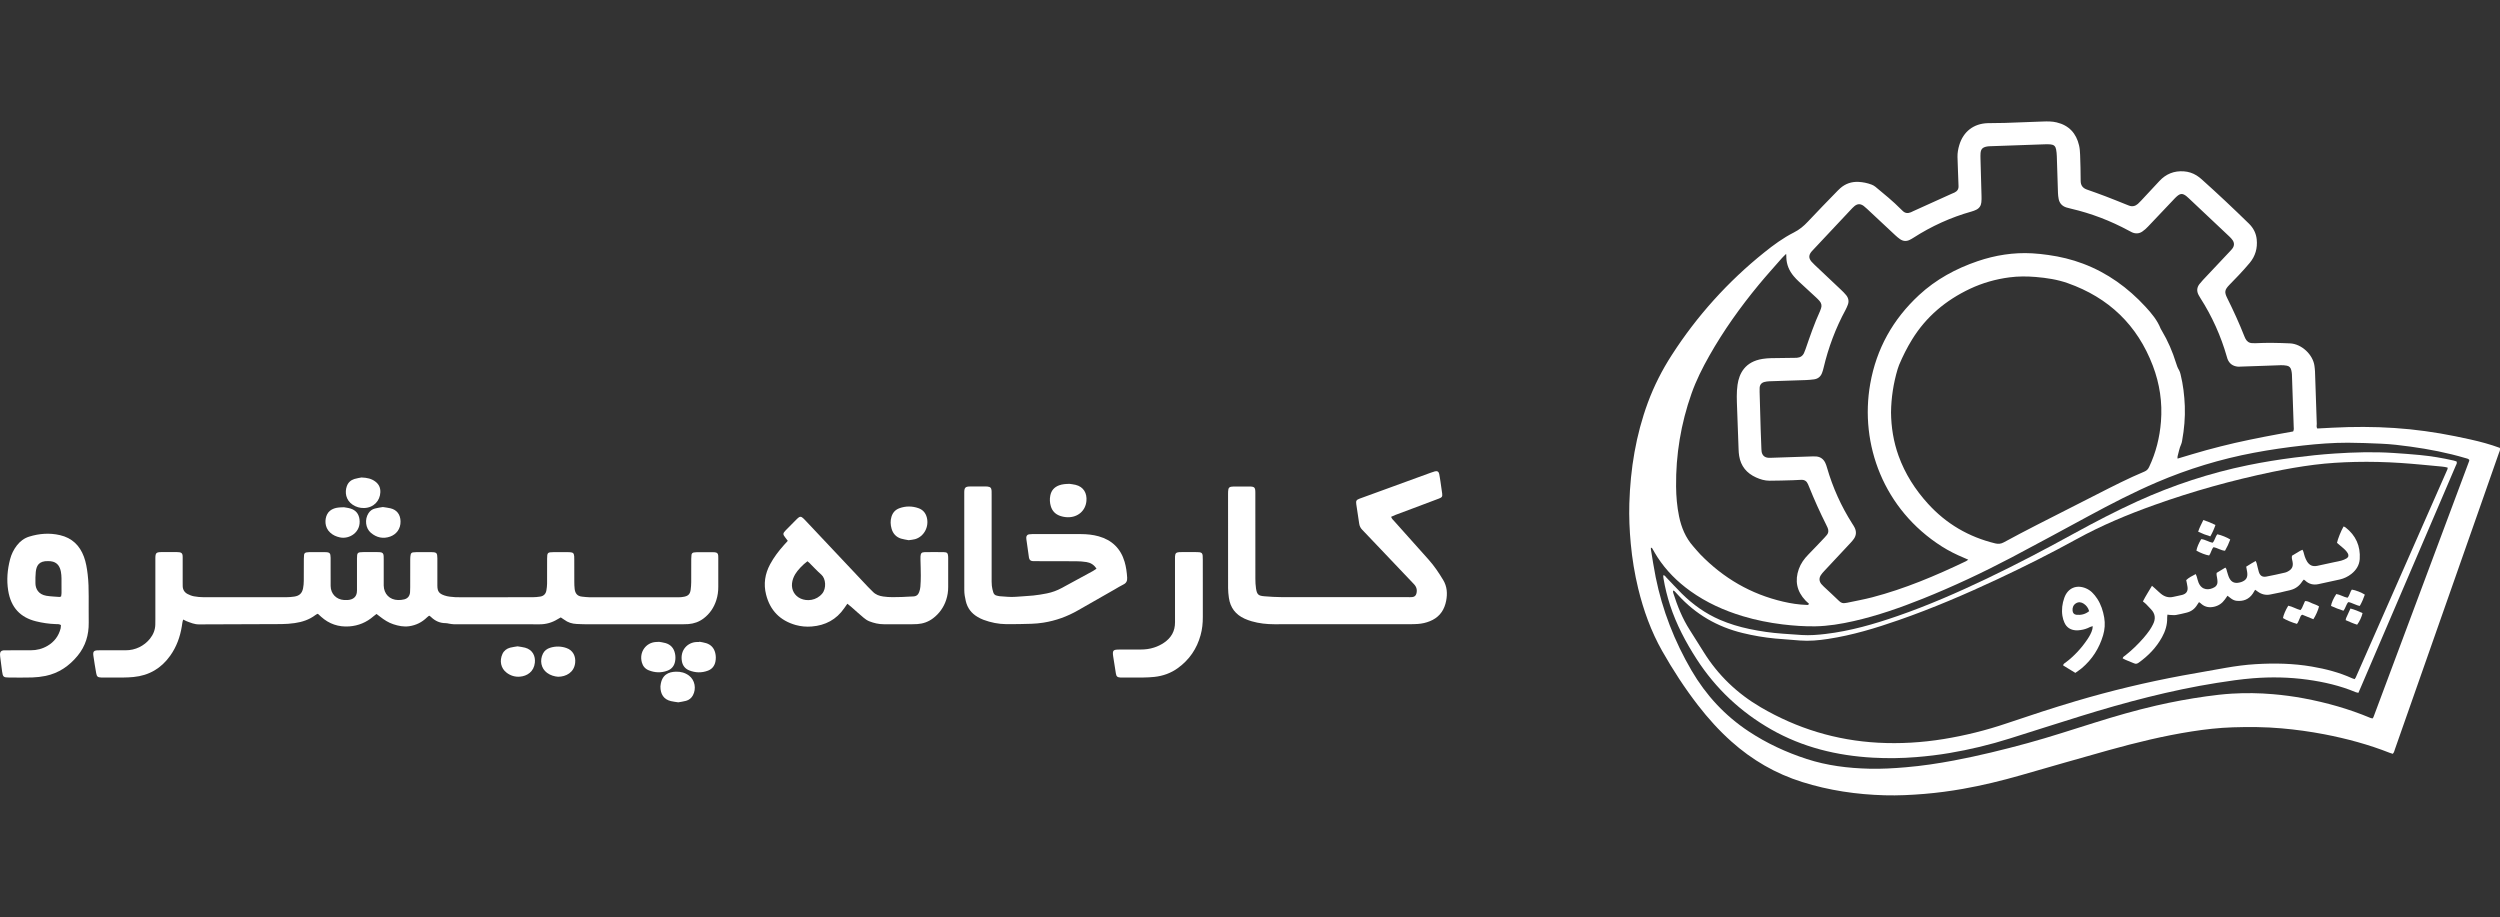 <?xml version="1.0" encoding="UTF-8"?> <svg xmlns="http://www.w3.org/2000/svg" xmlns:xlink="http://www.w3.org/1999/xlink" version="1.1" id="Layer_1" x="0px" y="0px" viewBox="0 0 8192 3004.9" style="enable-background:new 0 0 8192 3004.9;" xml:space="preserve"><rect x="0" y="0" width="8192" height="3004.9" fill="#333333" stroke="none"/> <style type="text/css"> .st0{fill:#ffffff;} </style> <g> <path class="st0" d="M4558.4,1693.5c2.4,6.9,6.7,10.3,10.2,14.2c37.5,42,75,84,112.6,126c18.4,20.5,33.6,43.3,47.8,66.8 c12.9,21.3,14.3,44.3,9.8,68.1c-0.6,3.4-1.5,6.7-2.4,10c-7.6,27.3-24.6,46.3-50.9,56.9c-12.7,5.2-26.2,8.2-39.9,9.1 c-9.3,0.6-18.6,0.8-27.9,0.8c-147.4,0.1-294.8,0.1-442.2,0.1c-25.1,0-49.9-2.7-74-9.7c-8-2.3-15.8-5.2-23.4-8.6 c-29.5-13.4-46.8-36.3-51.3-68.4c-1.6-10.6-2.5-21.4-2.6-32.2c-0.2-102.8-0.2-205.7-0.1-308.5c-0.1-4.9,0.2-9.8,1-14.6 c0.8-4.7,4-7.8,8.9-8.5c2.9-0.5,5.8-0.7,8.7-0.8c17.1-0.1,34.3-0.2,51.4,0c16.8,0.2,19.4,2.9,19.4,20c0.1,94,0.1,188,0.1,282 c-0.1,10.7,0.6,21.5,2.1,32.1c3.1,19.9,7.7,24.1,27.5,25.6c19,1.5,38.1,2.8,57.2,2.8c137.6,0.2,275.2,0.3,412.8,0.1 c4.9,0,9.8,0.2,14.7-0.3c7-0.7,11.6-4.5,13.4-11.6c3.1-11.9,0.5-21.8-8.2-30.9c-36.6-38.1-72.9-76.6-109.3-115 c-19.9-21-39.6-42-59.8-62.8c-5.6-5.5-9.2-12.7-10.2-20.5c-3-21.3-6.5-42.6-9.6-63.9c-1.5-10.6,0.5-14,10.8-17.8 c28-10.4,56.1-20.4,84.1-30.6c49.6-18.1,99.3-36.2,148.9-54.3c4.6-1.8,9.2-3.3,14-4.6c7.6-1.9,12.4,0.9,14,8.6 c1.8,8.6,2.9,17.4,4.3,26.1c1.9,12.6,3.9,25.1,5.4,37.8c1.2,10.2-0.4,12.8-10.3,16.6c-27.9,10.7-55.9,21.1-83.8,31.6 c-19.7,7.4-39.4,14.7-59.1,22.1C4568.3,1689.2,4563.9,1691.2,4558.4,1693.5z"></path> <path class="st0" d="M3593,1863.6c-8.4-13.5-19.7-19.8-33.1-21.9c-11.1-1.7-22.4-2.6-33.6-2.6c-43.1-0.3-86.2-0.2-129.3-0.3 c-4.4,0-8.8,0.1-13.2-0.2c-7-0.6-10.4-3.7-12-10.7c-0.2-0.9-0.3-1.9-0.4-2.9c-2.8-19.4-5.5-38.7-8.2-58.1c-0.3-1.9-0.4-3.9-0.3-5.9 c0.4-5.5,3.5-9.2,8.9-10.1c3.9-0.6,7.8-0.9,11.7-0.9c52.9,0,105.7-0.1,158.6,0.1c19.6,0.1,39.1,2,58.1,7.3 c43.5,12.3,72,39.9,84.9,83.4c5,17,7.3,34.4,8.4,52c0.6,10.5-2.5,17.7-12.4,22.5c-10.1,4.9-19.6,11-29.4,16.6 c-39.5,22.5-79.2,44.9-118.6,67.7c-35.6,20.5-73.5,34.3-114.1,40.7c-13.1,2-26.2,3.3-39.4,3.7c-27.4,0.9-54.8,1.4-82.2,1.2 c-25.6-0.2-50.6-5.3-74.6-14.2c-6.8-2.6-13.4-5.8-19.7-9.6c-20-11.8-32.9-28.7-38.3-51.4c-2.8-11.9-5-23.9-5-36.3 c0-106.7,0-213.4-0.1-320.2c0-15.7,4-19.3,18.7-19.4c17.6-0.1,35.3,0,52.9,0c1.5,0,2.9,0,4.4,0.2c9.6,1.1,12.9,4.3,13.6,14 c0.3,4.4,0.1,8.8,0.1,13.2v270.2c0,9.3-0.2,18.7,0.7,27.9c0.7,7.2,2.6,14.4,4.7,21.4c1.8,6,6,10,12.5,11c2.9,0.5,5.7,1.5,8.6,1.7 c17.6,1.1,35.1,3.4,52.8,1.9c19-1.7,38.1-2.2,57.1-4.2c15.1-1.6,30.1-4,44.9-7c16.8-3.4,33-9.3,48.1-17.5 c34-18.5,67.9-37,101.9-55.4C3584.3,1869.4,3587.9,1866.8,3593,1863.6z"></path> <path class="st0" d="M2776.6,1978.3c-4.3,6.1-7.3,10.5-10.4,14.9c-25.7,37.2-61.7,56.1-106.2,59.7c-17.6,1.5-35.3-0.1-52.4-4.8 c-51.7-14.6-84.2-47.9-97.3-99.8c-8.8-34.8-3.7-68,13.3-99.5c12.2-22.6,27.5-42.8,44.5-61.9c4.2-4.7,8.4-9.4,13.3-14.7 c-2.9-3.9-5.5-7.4-8.1-10.7c-8.4-10.5-8.5-13.7,1.2-23.7c12.2-12.7,24.7-25.2,37.2-37.6c9.2-9,13.2-9,22.1-0.3 c5.9,5.8,11.5,12,17.2,18.1l193.4,205.3c5,5.3,10.5,10.3,15.6,15.6c9.3,9.7,20.9,13.8,33.9,15.7c20.5,3.1,41,2.1,61.6,1.6 c12.2-0.3,24.4-1.6,36.7-1.8c10.3-0.2,16.6-5.3,19.8-14.5c1.9-5.5,3.5-11.3,3.9-17.1c0.9-12.2,1.5-24.4,1.4-36.7 c0-17.6-0.7-35.3-1.1-52.9c-0.1-3.4-0.2-6.9,0.1-10.3c0.7-9.9,3.6-13.4,13.5-13.6c21.1-0.4,42.1-0.4,63.2,0 c10.4,0.2,13,3.2,13.8,13.2c0.2,1.9,0.2,3.9,0.2,5.9v95.5c0.1,14.2-2.2,28.4-6.6,41.9c-7.7,23.9-22.7,44.9-42.8,60.1 c-15.2,11.6-32.5,17.8-51.6,19.1c-5.4,0.4-10.8,0.5-16.2,0.5h-94c-16.4,0-32.1-3.7-47.2-9.6c-6.7-2.6-13-7-18.5-11.6 c-13.9-11.6-27.3-23.8-40.9-35.8C2785.3,1985.3,2781.5,1982.4,2776.6,1978.3z M2645.9,1839.1c-14.8,10.6-32.6,29.6-40,42.1 c-5.6,9.4-9.4,19.3-10.6,30.2c-2.3,22,8.4,40.9,28.3,50c20.6,9.4,51.2,6.9,70.5-16.2c14.5-17.2,11.9-49.3-2.5-61.9 c-14-12.2-26.5-26-39.7-39.1C2650.2,1842.5,2648.2,1841.1,2645.9,1839.1L2645.9,1839.1z"></path> <path class="st0" d="M3941.4,1936.5c0,28.4-0.1,56.8,0,85.2c0.1,20.2-1.9,40.1-7.3,59.5c-12.2,44.6-36.8,80.6-74.2,107.8 c-23.1,16.8-49.1,26.1-77.4,29.1c-12.1,1.3-24.4,1.8-36.6,2c-21.5,0.3-43.1,0.1-64.6,0.1c-3.4,0-6.9,0.2-10.3-0.1 c-9.7-0.7-12.9-3.5-14.5-13.2c-3.1-18.8-6.2-37.6-8.9-56.5c-2.7-18.9,0-21.8,18.7-21.9c23.5-0.1,47-0.1,70.5-0.1 c15.3,0,30.3-1.7,44.8-6.5c11.7-3.7,22.7-9.1,32.9-16c23.4-16.1,36-37.8,35.8-66.8c-0.2-67.5-0.1-135.1-0.1-202.6 c0-4.4-0.1-8.8,0.1-13.2c0.6-10,3.5-13.1,13.2-14c3.4-0.3,6.8-0.2,10.3-0.2h44c3.9-0.1,7.8,0,11.8,0.4c7.8,0.9,10.5,3.5,11.3,11 c0.4,4.4,0.5,8.8,0.4,13.2C3941.5,1867.9,3941.5,1902.2,3941.4,1936.5L3941.4,1936.5z"></path> <path class="st0" d="M2977.5,1770.1c-8-1.6-16.8-2.6-25.1-5.2c-16-5.1-26.3-16.3-30.9-32.5c-3.7-13-4.3-25.9-0.4-38.9 c4-13.6,12.6-23.2,25.7-28c20.9-7.7,42.2-7.6,63.1-0.2c14.3,5.1,23.3,15.6,27.1,30.4c7.9,30.7-9.3,62.7-38.6,71.1 C2992,1768.6,2985.1,1769,2977.5,1770.1z"></path> <path class="st0" d="M3504.9,1585.5c5,0.8,12.3,1.5,19.4,3.2c26.8,6.4,38,27.9,35.7,52.9c-2.9,32.3-28.3,53.7-60.8,53.3 c-8.8-0.1-17.5-1.7-25.8-4.6c-15.3-5.4-25.5-15.9-30.1-31.6c-3.4-11.3-4-23.2-1.7-34.8c3.3-16.9,13.3-27.9,29.2-33.7 C3481.1,1586.5,3491.9,1585.7,3504.9,1585.5z"></path> </g> <g> <path class="st0" d="M600.2,2030.1c-2.6,7.8-3.3,15-4.4,22.2c-5.7,34.8-17.3,67.1-37.9,96.1c-29.5,41.6-69.5,65.1-120.3,70 c-11.2,1.1-22.5,1.6-33.7,1.7c-21.1,0.3-42.1,0.1-63.2,0.1c-2.9,0-5.9,0.1-8.8-0.1c-11.7-0.5-14.7-2.9-16.7-14.3 c-3.3-18.8-6.4-37.6-9.1-56.5c-2.1-14.7,1.2-18.3,16.5-18.4c29.9-0.2,59.7-0.1,89.7-0.1c30.9,0.1,60.1-14,79.3-38.1 c10.6-13.4,16.9-28.6,17.3-45.9c0.1-6.4,0.2-12.7,0.2-19.1v-189.5c0-3.4-0.1-6.9,0-10.3c0.3-15.8,3-18.6,19.2-18.8 c17.1-0.2,34.3-0.1,51.4,0c2.9,0,5.9,0.2,8.8,0.6c5.7,0.9,8.9,3.9,9.7,9.4c0.5,3.9,0.4,7.8,0.4,11.8c0,26,0,51.9,0,77.9 c0,3.9,0,7.8,0.1,11.8c0.3,11.9,5.9,20.7,16.2,26c6.5,3.3,13.5,6.1,20.6,7.4c10.1,1.9,20.4,2.8,30.6,2.9 c91.1,0.2,182.2,0.2,273.3,0c8.3-0.1,16.6-0.7,24.8-2c16.5-2.4,25.5-10.6,28.8-26.8c1.6-8.2,2.4-16.5,2.4-24.8 c0.3-24,0.1-48,0.2-72c0-4.4,0.2-8.8,0.7-13.2c0.5-4.3,3.2-7.1,7.5-7.9c2.9-0.6,5.8-0.9,8.8-0.9c17.6-0.1,35.3-0.2,52.9,0 c15,0.2,17.6,3.1,17.8,18.4c0.1,10.3,0,20.6,0,30.9c0,20.6-0.2,41.2,0.1,61.7c0.3,25.5,18.5,44.3,43.9,45.8 c7.8,0.4,15.6,0.5,23.3-2.1c10.9-3.7,17-11.3,18.6-22.4c0.7-4.8,0.5-9.8,0.5-14.7c0-32.3,0-64.7,0-97c0-19.1,1.7-20.7,21.1-20.8 c15.2-0.1,30.4,0,45.6,0c2.9-0.1,5.9,0.1,8.8,0.3c8.3,0.9,11.2,3.8,11.9,12.1c0.3,3.9,0.2,7.8,0.2,11.8v73.5c0,3.9,0,7.8,0,11.8 c0.6,27.8,19.4,47,47,47.6c6.8,0.2,13.6-0.6,20.3-2.2c11.6-3,18.1-11.2,19-23.3c0.4-5.4,0.4-10.8,0.5-16.2c0-30.9,0-61.7,0.1-92.6 c0-4.9,0.5-9.8,1.4-14.6c0.8-4.2,3.7-6.9,8.1-7.3c3.4-0.4,6.8-0.7,10.2-0.7c16.6-0.1,33.3-0.2,50,0c16.9,0.2,19,2.6,19.2,20 c0,3.9,0,7.8,0,11.8c0,26-0.1,51.9,0,77.9c0.1,18.8,5.5,26.2,23.4,32.3c11.2,3.9,23,4.6,34.7,5.5c5.4,0.4,10.8,0.3,16.2,0.3 c79.3,0,158.7,0,238-0.1c8.3-0.1,16.6-0.8,24.8-2.1c11.5-1.8,18.3-9,20.2-20.4c1.3-7.2,2-14.5,2.2-21.8c0.2-27.4,0.1-54.8,0.1-82.3 c0.1-19.4,1.6-21,20.8-21.1c15.7-0.1,31.3,0,47,0c2.4,0,4.9,0,7.3,0.2c10.1,0.8,12.8,3.4,13.7,13.5c0.3,3.9,0.2,7.8,0.2,11.8 c0,24-0.1,48,0.1,72c-0.1,7.8,0.4,15.7,1.2,23.5c1.7,13.8,8.5,23.4,24.3,24.8c8.8,0.8,17.5,2.1,26.3,2.1c96.5,0.2,193,0.2,289.4,0 c6.4,0,12.7-0.6,18.9-1.9c13.5-2.8,19.2-8.8,21.2-22.7c1.1-8.2,1.7-16.5,1.8-24.9c0.2-25.5,0.1-50.9,0.1-76.4 c0-4.4,0.3-8.8,0.8-13.2c0.6-4.3,3.3-7.1,7.6-7.8c3.4-0.6,6.8-0.9,10.2-0.9c17.1-0.1,34.3-0.1,51.4,0c2.5,0,4.9,0.1,7.3,0.3 c7.7,1,10.4,3.6,11.1,11.1c0.2,2.9,0.3,5.9,0.2,8.8c0,30.9-0.1,61.7,0,92.6c0.1,15.3-1.9,30.3-6.6,44.8c-7.7,24-21.2,44-41.3,59.3 c-14.8,11.3-31.7,17.3-50.2,18.7c-6.3,0.5-12.7,0.5-19.1,0.6c-105.3,0-210.6,0-315.9,0c-10.3,0-20.6-0.7-30.8-1 c-15.1-0.6-28.9-4.8-41-14c-3.5-2.6-7.2-4.9-11.2-7.5c-3.7,2.1-7.1,3.9-10.4,5.9c-17.9,11-37.3,16.7-58.5,16.7 c-94.1-0.1-188.1,0-282.1-0.2c-5.3,0-10.6-1.3-15.9-2.1c-3.4-0.5-6.7-1.6-10.1-1.5c-18.7,0.1-34.3-6.9-47.6-19.6 c-1.4-1.3-2.9-2.6-4.4-3.8c-0.4-0.3-0.9-0.4-2.5-1c-2,1.6-4.8,3.4-7.1,5.7c-16.3,15.9-35.5,25.5-58.2,28.8c-18,2.6-35.1-1-51.9-6.5 c-16-5.2-30-14.3-43.2-24.6c-3.8-2.9-7.7-5.8-11.9-9.1c-3.6,2.7-6.8,4.9-9.6,7.4c-22.9,20.1-49.7,31.3-79.9,33.4 c-34.8,2.4-65.7-7.9-91.9-31.5c-3.3-2.9-6.5-6-9.7-8.9c-0.3-0.3-0.9-0.4-2.1-0.9c-2,1.1-4.7,2.3-6.9,4 c-20.1,15.2-43.2,22.9-67.7,26.4c-14.5,2.1-29.2,3.2-43.9,3.3c-90.1,0.5-180.2,0.5-270.3,1c-14.7,0.1-27.6-5.6-40.8-10.6 C607.7,2033.6,604.3,2031.9,600.2,2030.1z"></path> <path class="st0" d="M199.6,2048.1c-6.2-3.8-12.2-2.9-17.9-3.1c-21.5-0.8-42.9-3.9-63.8-9.1c-50.6-12.5-82.1-44.5-91.1-100.9 c-5.5-34.4-2.6-68.3,6.1-101.9c4.2-16.7,11.9-32.3,22.4-45.9c10.5-13.5,23.7-23.6,40-28.7c33.3-10.3,67.1-12.9,101.4-4.9 c39.2,9.1,64.4,33.6,78.2,70.5c6.9,18.4,9.9,37.8,12.3,57.3c3,24.4,3.4,48.8,3.4,73.3c0.1,28.4-0.3,56.8,0.1,85.2 c0.6,40.7-10.5,77.4-36.5,109c-27.6,33.5-61.9,57-104.8,65.9c-14.4,2.9-29,4.6-43.6,5.1c-25.4,0.8-50.9,0.3-76.4,0.2 c-17.8-0.1-20.1-2-22.5-19.5c-2.3-16.5-4.3-33-6.4-49.5c-0.3-2.4-0.5-4.9-0.5-7.3c0.1-7.8,3.5-11.9,11.2-12.7 c3.9-0.3,7.8-0.4,11.8-0.2c26,0,51.9,0,77.9-0.1c19.5,0,37.8-4.6,54.7-14.5c22.2-13,36.6-32,43-57 C199.4,2055.7,199.3,2051.8,199.6,2048.1z M200.3,1954.3c0.4-3.5,1.3-7.3,1.3-11c0.1-16.1,0.2-32.2-0.1-48.3c0-7.3-0.7-14.6-2-21.8 c-2.9-15.1-9.8-27.8-25.7-32.6c-5-1.5-10.5-1.9-15.8-2c-31.5-0.9-38.7,16-40.8,35.6c-1.3,12.1-1.2,24.3-1.1,36.5 c0,18.4,9.7,37.1,35.7,41.5c14.4,2.4,29.1,2.7,43.6,3.9C196.7,1956.1,198.1,1955.1,200.3,1954.3z"></path> <path class="st0" d="M2222.5,2301.4c-8.4-1.3-16.2-2.2-23.7-3.9c-24-5.5-34.8-23.1-34.7-47.7c0-1,0.1-2,0.3-2.9 c3.8-36.6,26.9-45.3,50.6-45.9c15.6-0.4,30,3.3,42.7,12.8c19.5,14.6,24.6,43,12.7,64.9c-4.7,8.8-12.8,15.3-22.4,17.8 C2239.6,2298.9,2230.8,2299.8,2222.5,2301.4z"></path> <path class="st0" d="M2159.9,2103.2c4.9,0.9,13.3,1.8,21.1,4.1c16.9,5,27.1,16.7,30.8,34c1.9,8.6,2,17.5,0.3,26.2 c-2.8,14.6-11,24.9-24.9,30.1c-20.6,7.8-41.3,6.9-61.5-1.2c-11.4-4.6-19-13.3-22.4-25.5c-9.7-34.9,14-65.4,46-67.2 C2151.7,2103.5,2154.2,2103.4,2159.9,2103.2z"></path> <path class="st0" d="M2291.5,2102.7c7.6,1.6,15.4,2.5,22.8,4.9c15.6,5,25.5,15.9,29.4,31.9c2.4,9.5,2.5,19.5,0.5,29.1 c-3,13.9-11,23.9-24.4,29c-20.6,7.8-41.3,7.1-61.5-0.9c-13.1-5.2-21.3-15.6-23.8-29.5c-6.9-37.9,19.8-62.5,48.1-63.4 c2.9-0.1,5.9,0,8.8,0L2291.5,2102.7z"></path> <path class="st0" d="M1254.6,1661.4c9.1,1.5,16.9,2.3,24.5,4.1c21,4.9,32.8,20,33.4,42.6c0.7,25.5-14.4,43.1-33.8,50.1 c-23.2,8.3-44.5,3.5-63.2-12.1c-17.8-14.9-21.2-44.1-8-64.4c5-7.7,12.1-13.1,20.9-15.3C1237.3,1664,1246.5,1662.8,1254.6,1661.4z"></path> <path class="st0" d="M1184.6,1564.6c18.7,0.7,32.7,4,45,13.2c12,8.9,17.4,20.7,16.7,35.5c-1.1,27.1-21.1,50.6-53.4,51.4 c-13.3,0.4-26.4-3.4-37.4-10.9c-23-15.4-26-41.2-19-60.8c4.2-11.8,12.8-19.7,24.6-23.4C1169.9,1566.9,1179.1,1565.7,1184.6,1564.6z "></path> <path class="st0" d="M1127.4,1662.2c4.6,0.9,13.4,1.8,21.7,4.4c16.9,5.3,26.5,17.2,28.9,35c5.7,42.6-33.2,66-63.9,59.4 c-12.2-2.6-23.1-7.3-32.3-15.9c-19.3-17.6-17.6-44.2-10.1-59.3c4.8-9.6,12.7-15.8,22.8-19.5 C1103.8,1663,1113.5,1662.4,1127.4,1662.2z"></path> <path class="st0" d="M1695.9,2117.9c8.4,1.5,16.7,2.2,24.7,4.4c25.2,6.9,34.3,27.9,32,49.3c-3.2,29.7-25.6,43.9-49.2,45.7 c-15.5,1.2-30-3.1-42.7-12.5c-20.2-14.9-24.3-39.9-14.4-61.7c4.9-10.9,13.9-17.7,25.2-20.8 C1679.4,2120.2,1687.7,2119.4,1695.9,2117.9z"></path> <path class="st0" d="M1828.8,2217.6c-11.8-0.9-24.7-4.4-36.2-12.8c-19.8-14.6-24.6-40.9-13.4-63.1c4.8-9.6,13.1-15.8,23.2-19 c17.4-5.6,36.1-5.4,53.3,0.6c22.2,7.4,31.3,27.4,29,48.7C1881.3,2203.4,1855,2217.5,1828.8,2217.6z"></path> </g> <g> <path class="st0" d="M7593.1,1404.1c33.9-1.6,67.5-3.9,101.1-4.6c33.8-0.7,67.6-0.8,101.4,0.4c33.7,1.2,67.5,3.4,101.1,6.8 c33.1,3.4,66.1,8,98.9,13.5c33.3,5.6,66.3,12.6,99.3,19.8c33,7.3,65.4,16.1,96.8,27.7c1.7,7.2-1.7,12.4-3.6,17.7 c-22.5,64.7-45.2,129.3-68,194c-90.8,258.6-181.6,517.2-272.4,775.7c-1.7,5-2.6,10.4-7,15c-3.2-1-6.4-1.8-9.5-3 c-69.4-27.4-141.1-46.7-214.3-60.9c-46.6-8.9-93.7-15.5-141-19.6c-53.2-4.7-106.6-5-160-3.3c-45.1,1.5-89.8,6.5-134.3,13.5 c-92,14.4-182.3,36.5-271.9,61.4c-96.2,26.8-192,54.6-288,82.1c-62.6,17.9-125.8,33.4-190,44.7c-41.5,7.3-83.2,12.9-125.2,16.4 c-43.5,3.6-87,5.8-130.6,4.6c-92-2.5-182.3-15.8-270.2-43.4c-87.4-27.4-164.6-72.3-232.7-133.2c-40.3-36-76.3-76-109.3-118.7 c-43.5-56.3-82.1-115.8-117.2-177.7c-36.4-64.4-61.2-133.3-78.6-205c-11.6-48.1-19.6-96.9-24.2-146.2c-4.1-44-6-88-4.7-132.1 c3.4-113.3,21.4-223.9,60.8-330.7c20.3-54.9,46.7-106.7,78.4-155.8c82.1-127.6,184.3-241,302.6-335.8 c30.5-24.6,62.2-47.8,97.3-65.6c17.9-9,32.4-21,45.9-35.5c32.1-34.4,65.1-67.8,97.8-101.6c2.7-2.8,5.6-5.5,8.5-8.1 c17-14.9,36.9-21.6,59.5-20.6c14.7,0.7,29.2,3.7,43,8.9c4.6,1.7,8.8,4.2,12.6,7.2c28.7,23.7,57.6,47.2,83.8,73.7 c1.7,1.7,3.5,3.4,5.3,5.1c7.9,8,17,8.9,27,4.7c2.7-1.1,5.3-2.6,8-3.8c41.5-18.8,82.9-37.5,124.4-56.3c3.6-1.6,7.2-3,10.8-4.7 c8.7-4.2,13.5-11,13-21c-0.7-17.1-1.3-34.3-1.9-51.4c-0.5-14.7-1.1-29.4-1.5-44c-0.3-13.3,2-26.3,5.9-39.1 c13.2-44.1,47-70.3,93.1-71.7c18.6-0.6,37.2-0.2,55.9-0.8c41.6-1.3,83.2-2.8,124.8-4.6c15.2-0.6,30.5-0.7,45.3,2.9 c40.3,9.6,64.2,35.8,73.4,75.5c2.3,9.9,3,20.3,3.4,30.6c1,28.4,1.8,56.8,1.8,85.2c0,15,6.7,23.8,20.3,28.7 c20.3,7.2,40.6,14.3,60.7,22c22.4,8.5,44.6,17.6,66.9,26.5c3.6,1.5,7.3,2.9,10.9,4.3c10.7,3.9,20.3,1.5,28.7-5.8 c3.6-3.3,7.1-6.7,10.4-10.4c20.1-21.5,40.1-43,60.1-64.5c21.7-23.4,48.5-34,80.3-31.7c14.7,1,29,5.6,41.5,13.4 c5.8,3.7,11.3,7.8,16.4,12.4c52.9,47.4,104.6,96,155.4,145.7c14.6,14.4,23.3,31.5,25.3,51.6c2.9,28.6-4.4,54.5-22.8,76.7 c-11.5,14-23.9,27.2-36.2,40.5c-10,10.8-20.4,21.1-30.6,31.7c-15.5,16.1-16.9,23.5-7.1,43.2c20.5,41.2,39.6,83,56.5,125.9 c0.9,2.3,1.9,4.5,3,6.7c4.5,9,11.5,14.5,21.8,15.1c3.9,0.3,7.8,0.4,11.8,0.2c37.7-1.9,75.3-1.1,113.1,0.6 c37.7,1.8,75.2,37,79.8,74.4c0.7,5.8,1.5,11.7,1.7,17.5c2,57.3,3.9,114.5,5.8,171.8C7591.1,1394.2,7590.3,1399.2,7593.1,1404.1z M6449.6,1834c-6.6-2.9-10.6-4.7-14.6-6.4c-24.9-10.4-49-22.4-71.8-36.8c-191-121.3-269.9-335.1-234.8-533.3 c20.3-114.9,74.5-211.5,159.9-290.6c55.5-51.4,120.5-86.6,191.8-111c58.2-19.8,117.7-29.2,179.1-25.8c17.6,1,35.1,2.9,52.6,5.4 c38.9,5.4,76.9,14.5,113.7,28.4c80,30.1,147.3,78.8,204.9,141.3c19.9,21.6,38.8,44.2,49.8,72.1c0.9,2.2,2.4,4.3,3.7,6.4 c19.9,33.4,35.2,68.8,46.6,105.9c2.5,8,5.1,15.7,9.6,22.9c2.5,4.1,3.9,9,5.1,13.7c8.5,34.3,12.6,69.3,14,104.6 c1.4,37.8-2,75.3-8.7,112.5c-0.8,4.3-1.5,8.9-3.3,12.7c-6,12.5-7.9,26.2-11.7,39.3c-0.6,2-0.1,4.4-0.1,7.5 c32.1-9.5,62.8-19.1,93.9-27.6s62.5-16.4,93.9-23.7c31.9-7.3,64.1-13.8,96.3-20.2c31.6-6.2,63.4-11.8,94.7-17.5 c3.2-5.8,2-11.3,1.8-16.5c-1.9-56.8-3.8-113.5-5.8-170.3c-0.3-4.9-1-9.7-2.2-14.4c-1.8-7.9-6.8-13.1-14.8-14.4 c-6.2-1.1-12.6-1.6-18.9-1.5c-18.6,0.4-37.2,1.3-55.8,2c-25.5,0.9-50.9,1.7-76.3,2.6c-2.9,0.1-5.9,0.5-8.8,0.2 c-16.6-1.5-28.4-9.7-34.4-25.6c-0.9-2.3-1.4-4.7-2.1-7c-19.4-67.9-48.5-132.6-86.6-192.1c-2.1-3.3-4.1-6.7-5.9-10.1 c-6.7-12.5-5.9-24.5,2.7-35.7c3.6-4.6,7.4-9.1,11.5-13.4c29.5-31.4,59-62.8,88.6-94.1c3-3.2,6.1-6.4,8.6-10 c5.9-8.5,5.9-17.6,0.3-26.1c-3.1-4.4-6.7-8.5-10.6-12.1c-44.5-42-89.1-84-133.7-126c-2.5-2.4-5-4.7-7.7-6.8 c-12.1-9.3-19.5-9.1-31.2,1.2c-3.7,3.2-7,6.8-10.4,10.4c-27.9,29.5-55.8,59.2-83.9,88.5c-5.7,6.1-12,11.6-18.8,16.3 c-10.5,7.1-22,7.5-33.6,2.4c-3.6-1.6-7-3.5-10.4-5.4c-59.8-32.3-122.6-56.5-188.8-71.9c-5.2-1.2-10.5-2.5-15.6-4.1 c-13.8-4.3-22.6-13.5-25.5-27.7c-1.3-6.7-2.1-13.5-2.3-20.4c-1.4-40.1-2.4-80.3-3.8-120.4c-0.2-7.3-1-14.6-2.3-21.9 c-2-10.4-7.3-15.2-17.9-16.3c-6.8-0.6-13.7-0.7-20.5-0.3c-59.7,2-119.4,4.1-179.1,6.3c-3.9,0.1-7.8,0.5-11.6,1.4 c-12.3,2.8-17.5,8.7-18.5,21.3c-0.4,5.9-0.4,11.8-0.2,17.6c1.1,41.2,2.4,82.2,3.4,123.3c0.3,6.8,0.1,13.7-0.6,20.5 c-1.1,11-6.9,19.3-16.9,24.1c-4.8,2.3-9.9,4.3-15.1,5.7c-67.9,19.1-131.4,48-190.7,86.1c-4.1,2.7-8.4,5-12.8,7.2 c-10.6,5-21.1,4-30.7-2.6c-5.6-3.9-10.9-8.3-15.9-13c-30.8-28.7-61.6-57.5-92.3-86.3c-3.5-3.4-7.2-6.6-11.1-9.6 c-11-7.9-20.4-7.7-30.7,0.9c-4.4,3.9-8.6,8-12.5,12.4c-40.9,43.5-81.8,87.1-122.7,130.7c-2.1,2.1-4,4.3-5.9,6.5 c-8.7,11.3-8.6,20.7,0.6,31.8c3.2,3.7,6.6,7.2,10.2,10.5c28.8,27.2,57.7,54.5,86.5,81.7c6,5.7,12,11.6,17.2,18 c7.5,9.4,9.7,20.2,5.1,31.7c-2.1,5.5-4.4,10.9-7.2,16.1c-32.6,60.2-56.4,123.7-72.1,190.3c-1.3,5.7-3,11.3-5.1,16.8 c-4.6,12-13.5,19.1-26.2,20.8c-8.7,1.1-17.5,2-26.3,2.3c-40.1,1.5-80.3,2.6-120.4,4c-5.4,0.2-10.7,1-15.9,2.3 c-9.6,2.5-14.9,9-15.6,19c-0.3,4.4-0.2,8.8-0.1,13.2c1.1,41.1,2.3,82.2,3.5,123.4c0.7,21.5,1.6,43.1,2.4,64.6 c0,2.9,0.3,5.9,0.8,8.8c2.4,12,10,18.6,22.4,19.4c2.9,0.2,5.9,0.2,8.8,0l136.6-4.6c3.9-0.1,7.8,0,11.7,0.3 c13.3,1.3,22.8,8.4,28.7,20.2c2.5,5.3,4.5,10.8,6,16.5c18.7,65,46.7,127,83.1,184c2.6,4.1,5.4,8.2,7.5,12.6 c6,12.4,5.5,24.7-2.3,36.2c-3.4,4.8-7.1,9.3-11.2,13.6c-28.7,30.8-57.5,61.6-86.3,92.3c-4,4.3-8,8.7-11.1,13.6 c-6.2,9.7-5.6,19.7,1.4,28.7c2.5,3,5.2,5.9,8.1,8.5c16.8,15.8,33.8,31.2,50.3,47.3c6.2,6.1,12.8,8.5,21.1,6.6 c1.9-0.4,3.9-0.4,5.8-0.9c27.3-5.8,54.8-10.7,81.7-17.7c106.5-27.9,207.4-70.5,306.5-117.9 C6443.7,1838.4,6445.4,1836.8,6449.6,1834L6449.6,1834z M6196.5,1351.3c0.5,48,8,96,24.8,142.6c21.3,58.9,54.3,110.5,96.2,156.6 c60,66.1,133.7,109,220.4,130.1c10,2.5,18.7,1.7,28-3.4c35.7-19.4,71.6-38.3,107.8-56.8c66.2-33.9,132.7-67.3,198.9-101.2 c51-26.1,102-52,154.8-74.2c7.5-3.2,11.7-8.1,14.9-15c22.3-47,34.6-96.7,38.7-148.3c5-62.9-4.1-124-26.5-183 c-50.8-133.7-144.6-223.3-278.9-270.8c-33.8-12-69.1-17.3-104.9-20.3c-28.9-2.4-57.7-2.5-86.5,1.3c-44.9,5.9-88.1,18.2-129.1,37.5 c-78.9,37.3-143.4,91.1-189.5,165.9c-16.5,26.7-30.5,54.7-42.7,83.6c-1.9,4.5-3.5,9.1-4.8,13.8 C6204.4,1255.7,6197.1,1303.4,6196.5,1351.3z M5852.9,831.8c-6.2,6.2-10.2,9.7-13.7,13.7c-25.5,29.1-51.5,57.8-76.1,87.6 c-60.3,73-115.1,149.8-161.8,232.3c-22.7,40.1-43.4,81.2-58.7,124.7c-34.5,97.6-51.6,200.5-50.4,304c0.3,32.9,3.1,65.5,9.7,97.7 c7.5,36.6,21.4,70.1,46.4,98.4c7.8,8.8,15.2,18,23.3,26.4c75.6,77.8,165.7,130.4,271.6,154.9c25.3,5.9,50.9,9.9,77,10.7 c2.6,0.1,6.1,1.2,7.3-4.1c-3.5-3.2-7.7-6.6-11.4-10.5c-28.3-29.9-35.5-64.5-21.7-103.1c6.5-18.2,17.6-33.6,31.3-47.5 c17.9-18.1,35.2-36.7,52.8-55.2c2.4-2.5,4.5-5.1,6.8-7.7c6.6-7.4,7.3-15.7,3.5-24.6c-1.6-3.6-3.2-7.1-5-10.6 c-20.2-40.3-38.7-81.3-55.5-123.1c-1.3-3.2-2.7-6.3-4-9.5c-4.1-9.6-11.3-14.5-21.9-14c-9.3,0.4-18.6,1.1-27.9,1.3 c-25.4,0.7-50.9,1.6-76.3,1.6c-15.3,0-30-4.4-43.9-10.7c-30.8-13.9-50-37-55.4-70.7c-1.1-7.2-1.7-14.6-1.9-21.9 c-1.7-45-3.3-90-4.9-135c-0.9-25.4-2.2-50.9,1.5-76.2c5.4-37.2,24.6-75.7,82.1-84.7c9.2-1.4,18.4-2.2,27.7-2.4 c26.9-0.6,53.8-0.7,80.8-1.1c1.5,0,2.9-0.1,4.4-0.2c10.6-0.9,18.5-5.9,22.9-15.8c1.8-4,3.4-8.1,4.9-12.3 c14.5-42.1,28.9-84.2,47.5-124.8c1.3-3.2,2.5-6.4,3.5-9.6c2.9-8.7,0.9-16.5-4.9-23.3c-3.5-4.1-7.3-7.9-11.3-11.6 c-19-17.6-38.2-35.1-57.2-52.8c-5.7-5.3-11.2-11-16.2-17c-15-17.7-23.7-38.1-24.3-61.6C5853.7,840.9,5853.4,838.1,5852.9,831.8 L5852.9,831.8z M8091.4,1507.1c-3.4-4.4-8.5-4.8-13.1-6.2c-58.8-17.4-118.8-29-179.5-37.4c-32-4.4-64.1-8.3-96.4-9.6 c-36.2-1.5-72.4-3.1-108.6-3.2c-49.5-0.1-98.8,3.7-148,9.2c-53.5,6-106.8,13.6-159.7,23.6c-109.3,20.5-216,53-318.2,96.7 c-76.6,32.8-150.4,71-223.7,110.6c-84,45.3-167.7,91.2-252.2,135.6c-94.9,49.9-192,95.5-291.5,135.4 c-73.7,29.5-148.4,55.7-226,73.3c-41.6,9.4-83.6,16.5-126.4,17.2c-35.8,0.5-71.4-2-106.9-6.3c-44.3-5.4-87.9-14.1-130.7-27 c-61.4-18.5-119.1-44.7-171.4-82.1c-42.6-30.5-79.2-66.9-107.9-111.1c-5.6-8.6-10.6-17.6-15.8-26.5c-1.2-2-1.8-4.7-5.8-4.5 c-0.1,1.8-0.1,3.6,0,5.3c5.1,30.4,9.6,60.9,15.7,91.1c21.9,108.4,61.6,210.1,117.4,305.7c47.2,80.8,109.1,147.9,187.3,199.6 c59.2,39.2,123,68.7,190.3,90.6c66.7,21.7,135.5,30.1,205.3,31.8c39.7,1,79.3-1.3,118.8-4.7c53.2-4.5,106-12.4,158.4-22.3 c81.3-15.4,161.6-35.1,241.4-56.9c74.1-20.3,147.1-44.4,220.4-67.3c66.3-20.8,133-40.1,200.8-55.7c53.9-12.4,108.3-22.4,163.1-30.1 c28.1-3.9,56.4-7.3,84.7-9c45-2.7,90.1-2.1,135,1.8c33.7,2.9,67.2,7.3,100.4,13.5c74.8,14,147.7,34.5,217.9,63.9 c2.5,1.1,5.4,1.4,7.9,2.1c1.3-1.9,2.4-3,2.9-4.3c104.5-279.6,209-559.2,313.5-838.9C8091.4,1510,8091.3,1508.4,8091.4,1507.1z"></path> <path class="st0" d="M5450.1,1885c5.6-0.1,7.2,4.1,9.7,6.8c17,17.6,33.5,35.8,50.8,53c36.5,36.2,77.8,65.6,125.1,86.1 c31.1,13.4,63.4,23.1,96.6,30.1c35.9,7.6,72.3,12.8,109,15.4c21,1.5,42,3.1,63,4.4c26,1.6,51.9-0.4,77.7-3.5 c81.2-9.6,159.1-32.2,236-58.8c100.5-34.8,197.7-77.4,293.7-123.2c96.8-46.2,191.6-96.2,285.6-147.8 c67.8-37.2,136.4-72.9,206.9-105c116.3-52.8,236.9-92.5,362.1-118.2c50.4-10.3,101.1-18.5,152.1-25c43.7-5.6,87.5-10.3,131.5-13.2 c64-4.2,128.2-6.1,192.3-1.9c28.8,1.9,57.6,3.9,86.4,6.7c37.5,3.7,74.8,9.7,111.5,18.2c3.3,0.7,6.5,2,9.5,2.9 c2.7,5.8-0.8,9.9-2.6,14.1c-16.7,39.2-33.4,78.3-50.2,117.4l-260.9,608.6c-2.5,5.8-5.1,11.6-7.9,18.1c-3.3-0.8-6.2-1.1-8.7-2.1 c-50.9-21.3-104.2-33.6-158.7-41.1c-59-8.1-118.1-9.2-177.3-4.6c-40,3.2-79.7,9-119.4,15.3c-151.6,24.2-299.6,63.5-446,108.9 c-77.6,24.1-154.9,48.9-232.4,73.3c-64.9,20.5-131.1,36.4-198.1,47.7c-35.7,6-71.7,10.3-107.8,13.2c-47.4,3.9-94.9,4.5-142.4,1.9 c-117.9-6.6-230.3-33.8-333.6-92.7c-100.1-57.1-181.9-134.1-244.3-230.8c-35.6-55.2-66.2-113.3-86.8-176 c-9.2-28.4-16.4-57.4-21.4-86.8C5450.1,1892.8,5450.3,1888.9,5450.1,1885z M5483,1935c-0.6,1.1-1,1.6-1,2c0.1,1.9,0.4,3.8,0.8,5.7 c13.6,42.6,29.9,83.9,54.3,121.7c15.4,23.9,30.4,48,45.4,72.1c47.3,76,110,136,187.1,181.1c118.8,69.5,246.8,108.6,384.3,116.1 c72.1,3.9,143.9-0.4,215.2-12c70.1-11.4,139.1-28.6,206.4-51.4c75.1-25.4,150.4-50.3,226.4-72.8c115-34.1,231.7-62,349.6-83.9 c47.2-8.7,94.4-17,141.6-25.2c32.8-5.7,65.8-10.2,99.1-12.1c61.3-3.6,122.4-2.5,183.1,7.9c45.6,7.8,89.9,19.2,132.2,38.4 c2.5,1.2,5.3,1.9,8.2,2.9c1.5-2.2,2.8-3.7,3.6-5.4c100.3-227.5,200.5-455.1,300.7-682.7c0.6-1.2,0.3-2.8,0.4-5.2 c-6.1-1.6-12.3-2.7-18.6-3.3c-44.8-4.1-89.7-8.8-134.6-11.8c-49.8-3.3-99.8-4.5-149.8-3.4c-44.6,1-89.1,3.7-133.3,9.2 c-46.6,5.9-92.9,14-138.9,23.6c-131,27.4-259.6,63.1-385.6,108.2c-87.7,31.3-173.4,67.1-255.2,112.1 c-84.5,46.5-170.7,89.8-258,130.7c-106,49.6-213.5,95.8-324.1,134.3c-75.9,26.5-152.6,49.8-232.3,61.9c-30.5,4.7-61.3,7.5-92.2,5.1 c-26.8-2-53.7-4-80.5-6.4c-36.1-3.4-71.8-9.5-107-18.1c-83.3-20.2-154.1-61.4-211.8-124.9c-3.6-4-7.2-8-11-11.8 C5486.4,1936.5,5484.6,1935.9,5483,1935L5483,1935z"></path> <path class="st0" d="M7389.6,1932.6c-3.1,5.1-5.2,9-7.6,12.5c-12.8,18.9-31.1,26-53.3,23.6c-6.9-0.7-13.1-3.9-18.7-8.1 c-3.5-2.6-6.8-5.3-10.9-8.5c-3.1,4.5-5.8,8.4-8.6,12.3c-8.9,12.5-20.8,20.6-35.8,23.9c-15.2,3.3-29.2,1.1-41.3-9.4 c-1.1-1-2.1-2-3.3-2.9c-1.2-0.9-2.4-1.6-4.4-2.9c-1.9,2.8-3.9,5.4-5.5,8.1c-8.1,13.9-19.9,22.7-35.5,26.4 c-11.4,2.7-22.8,5.7-34.4,7.6c-6.6,1-13.6,0-20.4-0.2c-2.3-0.1-4.6-0.6-7.6-1c-0.3,4-1,7.3-0.9,10.7c0.6,22.7-6,43.5-16.8,63.1 c-18.7,34.1-45.2,61.3-76.7,83.8c-4.8,3.5-9.5,4.5-15,2c-12.3-5.7-25.6-9.4-37.4-16.3c1.3-5.5,5.7-7.2,9-9.8 c21.5-17.1,41.3-36.1,59.3-56.8c7.1-8.1,13.7-16.6,19.9-25.4c4.2-5.9,7.7-12.5,11.1-19c9.3-18,8.1-34.8-6.4-49.9 c-5.4-5.6-10.7-11.5-16.2-17c-3.1-3.1-6.7-5.7-10.3-8.6c9.2-18.4,19.7-34,29.7-51.3c3.9,3.4,6.8,5.8,9.6,8.3 c6.5,5.9,12.8,12.1,19.6,17.7c12,9.9,25.6,14,41.1,10.2c9.5-2.3,19.2-3.8,28.7-6.3c13.7-3.7,19.4-12.2,17.5-26.2 c-1-7.3-2.7-14.4-4.3-22.3c8.6-8.5,19.6-13.5,31.2-19.8c1.3,3.2,2.5,5.7,3.3,8.2c2,6.5,3.3,13.4,5.9,19.7 c11.2,27.1,36,24.9,52.3,15.2c6.2-3.4,9.9-10,9.8-17.1c0-4.9-0.5-9.7-1.5-14.5c-0.9-4.8-2.1-9.5-1.3-15.4 c9.3-5.6,18.8-11.4,28.5-17.3c4.2,3.8,4.1,8.4,5.4,12.4c2.4,7.4,4.2,15.2,7.7,22c7,13.7,18.1,18.1,33.1,14.5 c1.9-0.5,3.8-0.8,5.7-1.5c16.5-5.7,22.2-15.1,19.7-32.6c-0.8-5.7-2-11.4-3.2-17.9c6.1-3.8,11.8-7.3,17.6-10.9 c4.2-2.5,8.4-4.8,13.5-7.7c1.4,3.4,2.7,5.9,3.4,8.6c2.4,9,4.1,18.2,6.8,27c3.9,12.6,11.4,17.9,24.4,15.6 c20.7-3.7,41.2-8.6,61.7-13.2c2.8-0.7,5.6-1.8,8.2-3.2c14.2-7.1,19.2-16.8,16.3-32.3c-1.2-6.2-3.5-12.2-1.9-19.7 c8.3-5,17-10.3,25.8-15.5c2.4-1.5,5.1-2.4,8.7-4.1c1.2,2.6,2.3,4.6,3,6.7c1.6,5.1,2.6,10.5,4.4,15.5c2,5.5,4.2,11,7.3,16 c8,13,18.7,17.6,33.7,14.5c18.7-3.9,37.3-8.1,55.9-12.1c7.7-1.7,15.4-2.8,22.9-5c6.1-1.7,12-4.2,17.4-7.4 c6.3-3.9,7.4-10.2,3.7-16.6c-2.5-4.2-5.5-8-9-11.5c-4.5-4.5-9.6-8.4-14.4-12.6c-4.1-3.5-8.2-6.9-11.9-10.1 c1.8-10.9,14.1-41.5,21.6-53.8c2.1,1,4.4,1.7,6.2,3.1c33.9,26.3,49.5,61.2,46.7,103.8c-1.3,20-11.5,36.1-27.2,48.6 c-11.2,8.9-24.2,15.1-38.1,18.3c-23.3,5.4-46.8,10.4-70.2,15.3c-16.4,3.4-31.1-0.1-43.4-11.9c-1.3-1.1-2.8-2.1-4.2-3.1 c-1.8,2.1-3.9,4-5.4,6.3c-8.9,13.9-21.4,23.5-36.9,27.6c-22.7,6-45.7,10.9-68.7,15.2c-14.5,2.7-28.2-0.9-40.3-9.8 C7395.7,1936.6,7393.3,1935.1,7389.6,1932.6z"></path> <path class="st0" d="M6800.5,2204.9l-40-24.4c0.6-5.7,4.8-7.1,7.7-9.3c28.5-21.4,52.3-47.2,72.1-76.7c6.8-10.2,12.9-20.8,16-32.9 c0.7-2.7,0.6-5.6,1.1-9.8c-3.9,1.3-6.6,1.7-9,2.9c-9.6,5-19.9,8.4-30.6,9.8c-5.3,0.9-10.7,1.2-16.1,0.9c-17-1.2-29.9-9.3-36.9-25 c-3.2-7.1-5.5-14.6-6.7-22.4c-3.1-20.2-0.6-40.1,6.3-59.3c11.3-31.6,39.6-44.1,70.9-30.8c7.2,3.1,13.8,7.4,19.5,12.7 c6.7,6.4,12.6,13.7,17.6,21.5c12.2,18.7,18.9,39.7,22.7,61.6c3.3,19.4,2,39.3-3.7,58.2c-12.8,42.8-35.9,79.1-70.3,108 C6814.7,2195.2,6807.7,2199.7,6800.5,2204.9z M6845.7,2002.7c-3.1-11.3-9.2-18.7-17.4-24.3c-8.2-5.6-17.4-6.8-26-1.4 c-8.5,5.4-11.8,14-10.9,23.9c0.6,7.8,4.9,12.8,12.7,13.6C6819,2016,6832.9,2013,6845.7,2002.7L6845.7,2002.7z"></path> <path class="st0" d="M7580.5,2029.1l-36.3-14.8c-5.8,2-6,7-8,10.8c-3.4,6.4-4.8,13.7-9.6,19.2c-15.5-4.1-36.7-13-45.8-19.1 c1.9-10.6,8.6-26.2,17.3-40.4c13.7,2.6,25.8,10.6,40.1,14.4c1.6-2.2,3.6-4.3,4.8-6.8c3.5-7.4,6.7-15,10.1-22.9 c9.2-0.4,16.2,4.6,23.6,7.6c7.6,3,15.5,5.5,22.3,10C7596.1,1999.4,7588.8,2016.1,7580.5,2029.1z"></path> <path class="st0" d="M7308.1,1767.8c-4.6,12.8-10.4,25.1-17.2,36.9c-13.7-0.9-24.6-9.6-37.9-11.6c-6.9,8-7.9,19-14.1,27.1 c-10.7-1.5-28.7-8.3-41.7-15.9c1.7-10.2,7.8-24.8,15.7-37.6c13.1,0.7,24,9.5,37.7,11.6c7.2-8,8.4-19.5,15.2-27.6 C7279.2,1753.6,7298.1,1761.2,7308.1,1767.8z"></path> <path class="st0" d="M7749.1,1948.5c-4.4,12.6-9.6,25.1-16.5,37c-7.4-1-13.3-4.5-19.7-6.6c-5.9-1.9-11.3-5.6-18.3-5.8 c-7.1,8.1-8.5,19.5-15.6,28.2c-14.3-4.4-27.6-10-40.7-15.8c1.1-9.4,8-25.1,17.3-39c12.6,1.8,23.8,9.7,36.7,12.2 c7.5-7.9,8-19.2,14.4-26.7C7718.1,1933.5,7739,1941.7,7749.1,1948.5z"></path> <path class="st0" d="M7219.9,1704c13.6,4.4,26.9,9.8,39.7,16.2c-4.4,13-10,25.5-16.8,37.4c-13.7-4-27-9.2-39.9-15.4 C7207.1,1728.7,7213.6,1717.4,7219.9,1704z"></path> <path class="st0" d="M7741.6,2009c-2.4,11.7-10.1,28-17.7,38c-12.8-3.8-25-9.6-37.6-14.9c0.7-3.2,0.7-5.2,1.5-6.9 c4.6-10.2,9.3-20.4,14.2-31.2C7716.3,1997.7,7729.1,2003.3,7741.6,2009z"></path> </g> </svg> 